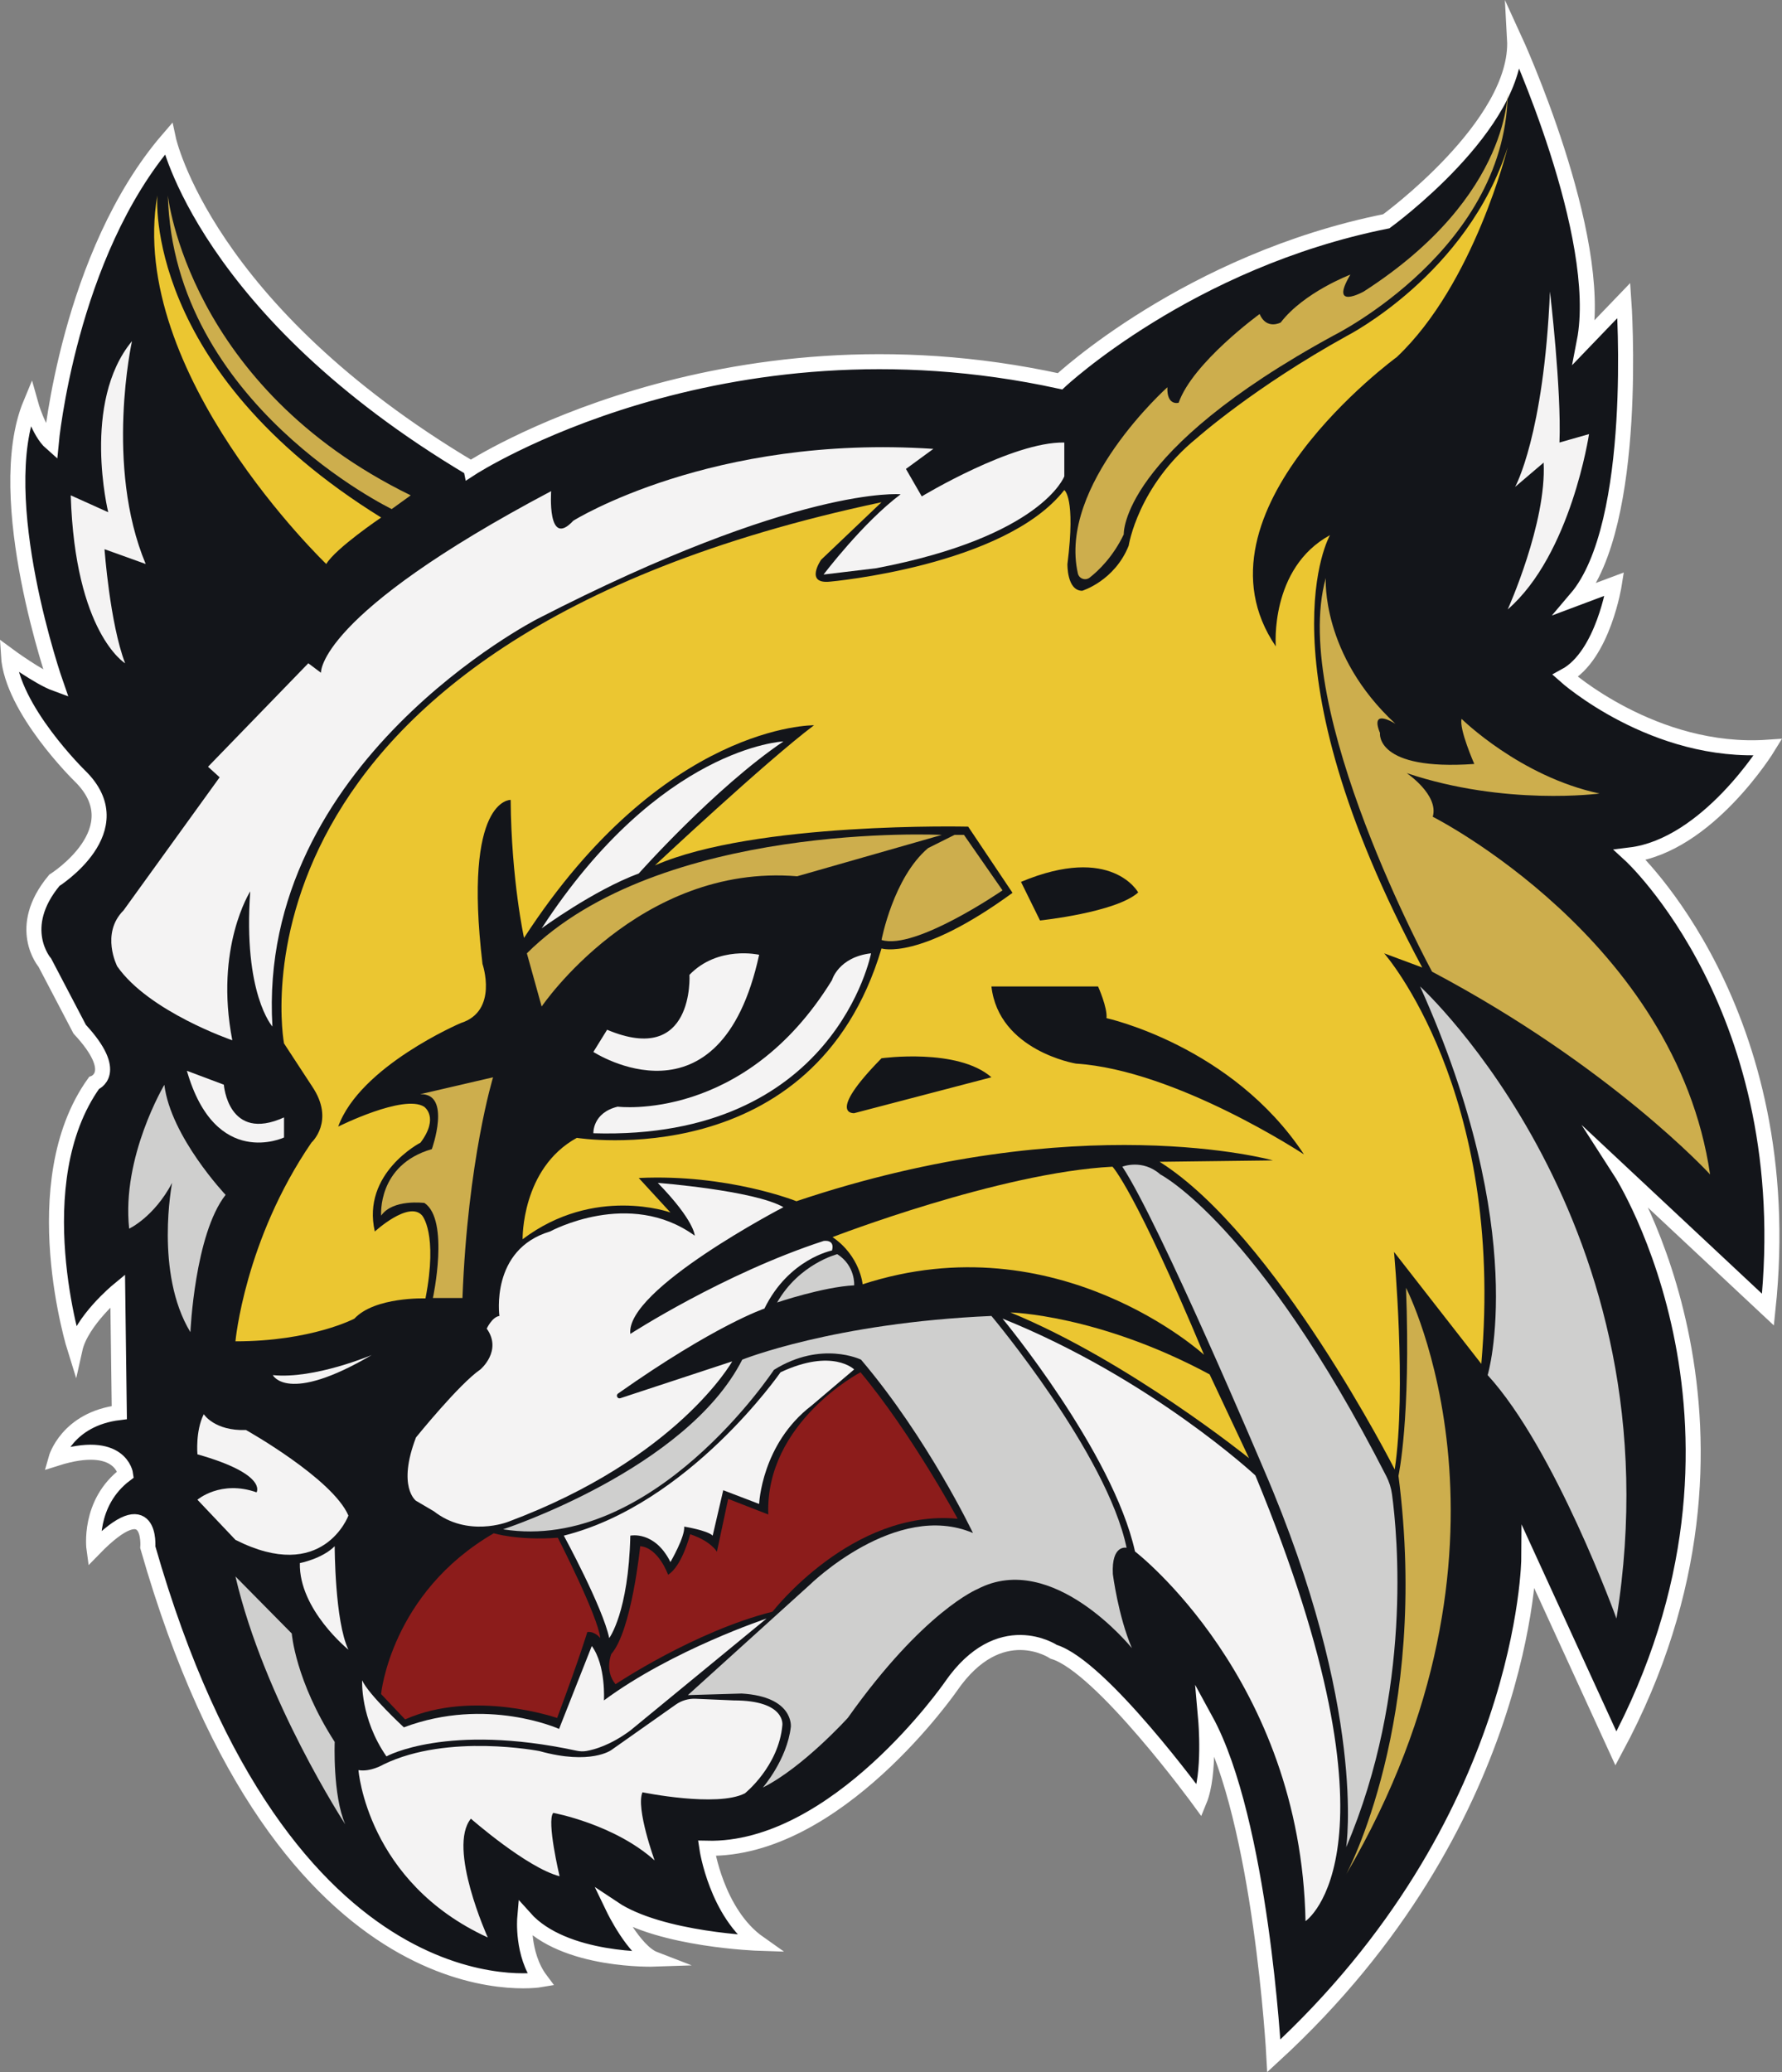 <svg viewBox="0 0 1541.36 1791.76" xmlns="http://www.w3.org/2000/svg" data-name="Layer 1" id="Layer_1">
  <rect x="0" y="0" width="1541.36" height="1791.76" fill="#808080" stroke="none"/>
  <defs>
    <style>
      .cls-1 {
        fill: #cdae4d;
      }

      .cls-2 {
        fill: #8c1c1b;
      }

      .cls-3 {
        fill: #cfcfce;
      }

      .cls-4 {
        fill: #13151a;
        stroke: #fff;
        stroke-miterlimit: 10;
        stroke-width: 13px;
      }

      .cls-5 {
        fill: #ebc631;
      }

      .cls-6 {
        fill: #f4f3f3;
      }
    </style>
  </defs>
  <g data-name="Layer 3" id="Layer_3">
    <g>
      <path d="M407.31,405.05s215.07-139.73,509.59-75.34c0,0,110.96-104.11,282.19-138.36,0,0,115.07-83.56,110.96-157.54,0,0,78.08,169.86,60.27,261.65l34.25-35.62s13.7,193.15-41.1,257.54l32.88-12.33s-9.59,61.64-42.47,79.45c0,0,76.71,68.49,175.34,61.64,0,0-52.06,84.93-119.18,93.15,0,0,146.58,134.25,119.18,393.15l-127.4-119.18s143.84,223.29-4.11,498.63l-75.34-164.38s-1.37,228.77-220.55,430.14c0,0-10.96-202.74-58.9-290.41,0,0,4.11,46.58-5.48,69.86,0,0-84.93-116.44-126.03-128.77,0,0-46.58-31.51-89.04,30.14,0,0-98.63,142.47-210.96,139.73,0,0,8.22,56.16,45.21,82.19,0,0-84.93-2.74-126.03-30.14,0,0,17.81,36.99,35.62,43.84,0,0-78.08,2.74-112.33-35.62,0,0-2.74,31.51,13.7,53.42,0,0-221.92,38.36-339.73-373.97,0,0,4.11-50.69-46.58,1.37,0,0-5.48-39.73,27.4-64.38,0,0-4.11-31.51-60.27-13.7,0,0,9.59-34.25,54.79-39.73l-1.37-105.48s-31.51,26.03-36.99,50.69c0,0-45.21-143.84,16.44-230.14,0,0,23.29-8.22-12.33-46.58l-30.14-57.53s-26.03-30.14,8.22-71.23c0,0,69.86-43.84,21.92-90.41,0,0-58.9-57.53-61.64-104.11,0,0,26.03,19.18,41.1,24.66,0,0-56.16-160.27-21.92-242.47,0,0,6.85,24.66,17.81,34.25,0,0,15.07-163.01,101.37-263.02,0,0,31.51,147.95,261.65,284.93h0Z" class="cls-4"></path>
      <g>
        <path d="M1228.32,852.99s224.66,205.48,169.86,546.58c0,0-52.97-146.58-111.42-210.5,0,0,37.44-123.29-58.45-336.07h.01Z" class="cls-3"></path>
        <path d="M1204.03,1292.14c4.7,34.71,17.88,170.42-39.64,305.15,0,0,18.26-119.03-71.23-326.64,0,0-90.41-213.7-122.38-261.8,0,0,17.35-7,32.88,6.7,0,0,84.03,43.03,195.49,261.02,2.49,4.88,4.14,10.14,4.88,15.57Z" class="cls-3"></path>
        <path d="M672.16,1126.28s39.73-13.47,66.67-14.84c0,0,1.23-16.84-14.61-26.94,0,0-32.88,8.22-52.06,41.78h0Z" class="cls-3"></path>
        <path d="M435.17,1322.4s158.62-51.82,206.85-146.7c0,0,79-31.84,215.53-37.78,0,0,100,119.18,116.9,200.46,0,0-13.24-3.2-11.87,22.83,0,0,4.57,36.07,16.44,63.93,0,0-68.49-84.93-133.33-51.14,0,0-46.58,18.72-112.33,111.42,0,0-38.81,42.92-73.52,60.27,0,0,21-24.2,24.2-52.51,0,0,2.74-26.03-42.47-28.77l-46.58,1.37,105.48-95.43s74.43-73.06,141.1-44.75c0,0-38.73-81.44-96.8-149.89,0,0-34.25-16.78-75.34,8.8,0,0-104.57,158.45-234.25,137.9h0Z" class="cls-3"></path>
        <path d="M203.66,1363.19l48.71,49.32s3.04,40.79,37.14,93.76c0,0-1.83,46.27,9.13,71.23,0,0-70.02-107.15-94.98-214.31Z" class="cls-3"></path>
        <path d="M164.69,1151.93s3.65-84.63,30.44-118.72c0,0-47.49-50.28-52.97-95.16,0,0-37.14,62.28-30.44,124.38,0,0,21.43-9.88,37.14-39.57,0,0-15.22,77.93,15.83,129.07Z" class="cls-3"></path>
      </g>
      <g>
        <path d="M114.16,295s-23.74,107.76,11.87,192.7l-35.62-12.79s4.57,63.93,17.81,98.63c0,0-43.32-26.04-47.03-145.21l32.42,14.61s-23.29-94.98,20.55-147.95h0Z" class="cls-6"></path>
        <path d="M136.08,168.97s-12.79,150.69,193.61,278.54c0,0-39.27,26.48-47.49,40.18,0,0-172.6-165.3-146.12-318.72h0Z" class="cls-5"></path>
        <path d="M355.26,428.33l-16.44,11.87s-189.04-91.32-193.61-271.23c0,0,17.35,165.3,210.05,259.36h0Z" class="cls-1"></path>
        <path d="M179.92,663.04l86.76-89.5,10.96,8.22s-3.99-49.66,199.09-157.08c0,0-3.65,50.23,19.18,25.57,0,0,119.64-74.89,311.42-62.1l-23.74,17.35,13.7,23.74s78.54-47.49,123.29-46.58v29.22s-19.18,52.06-162.56,79.45l-45.66,5.48s33.79-44.75,66.67-69.41c0,0-88.58-8.22-314.16,107.76,0,0-242.92,124.2-229.23,352.51,0,0-25.57-28.31-19.18-116.9,0,0-31.05,48.4-15.53,128.77,0,0-72.15-24.66-99.54-63.93,0,0-14.61-28.31,5.48-48.4l83.11-115.07-10.05-9.13v.03Z" class="cls-6"></path>
        <path d="M468.5,802.77s44.75-32.88,84.02-47.49c0,0,65.75-73.99,125.11-114.16,0,0-106.85,4.57-209.13,161.65Z" class="cls-6"></path>
        <path d="M525.12,890.44l-11.87,19.18s109.59,71.23,143.38-84.02c0,0-35.62-8.22-60.27,17.35,0,0,4.57,79.45-71.23,47.49h-.01Z" class="cls-6"></path>
        <path d="M161.65,925.93l31.96,12s3.65,50.23,52.06,28.31v17.35s-59.36,28.06-84.02-57.66h0Z" class="cls-6"></path>
        <path d="M176.26,1222.86s9.13,14.61,36.53,13.7c0,0,74.89,42.01,88.58,73.97,0,0-21.92,59.36-97.72,21l-32.88-34.7s20.09-17.35,51.14-6.39c0,0,10.05-15.53-51.14-32.88,0,0-1.83-20.09,5.48-34.7h.01Z" class="cls-6"></path>
        <path d="M235.98,1189.07s12.43,25.57,85.49-17.35c0,0-49.52,21-85.49,17.35Z" class="cls-6"></path>
        <path d="M534.25,956.95s109.59,13.85,185.39-109.44c0,0,5.48-19.87,33.79-23.18,0,0-31.05,161.99-240.18,155.6,0,0-.91-17.65,21-22.98h0Z" class="cls-6"></path>
        <path d="M568.96,1022.86s83.11,6.39,108.68,21c0,0-136.99,71.23-132.42,109.59,0,0,80.37-52.06,167.12-80.37,0,0,10.05-1.83,7.31,8.22,0,0-37.44,7.31-58.45,50.23,0,0-42.47,14.16-126.63,73.49-2.14,1.51-.46,4.84,2.02,4.02l96.75-31.85s-47.03,84.02-194.06,138.81c0,0-34.7,13.7-63.93-9.13l-15.53-9.13s-16.44-11.87,0-54.79c0,0,37.44-46.32,55.71-58.78,0,0,19.18-16.11,5.48-35.29,0,0,4.57-10.05,10.96-10.96,0,0-8.22-57.53,43.84-73.06,0,0,68.49-37.44,125.11,3.65,0,0,0-12.79-31.96-45.66h0Z" class="cls-6"></path>
        <path d="M487.68,1327.88s33.79,62.1,39.27,88.58c0,0,16.69-22.04,18.26-88.58,0,0,21-4.57,34.7,22.83,0,0,12.79-21.99,11.87-30.63,0,0,20.09,3.23,24.66,7.8l9.13-39.27,31.05,11.87s2.05-51.83,45.21-84.93l36.99-31.38s-18.7-18.62-63.7,2.46c0,0-78.77,113.85-187.44,141.25h0Z" class="cls-6"></path>
        <path d="M289.5,1337.01s0,64.84,11.87,89.5c0,0-42.92-34.7-42.01-74.89,0,0,19.18-3.65,30.14-14.61Z" class="cls-6"></path>
        <path d="M334.25,1518.75s52.31-29.06,164.46-4.89c2.82.61,5.73.72,8.57.23,7.05-1.23,20.98-5.15,37.93-17.71l117.81-96.8s-81.28,26.94-140.64,70.78c0,0,1.83-30.14-10.5-47.03l-28.31,71.69s-62.56-28.31-134.25-1.37c0,0-30.59-28.31-36.07-40.64,0,0-1.83,32.88,21,65.75h0Z" class="cls-6"></path>
        <path d="M310.05,1530.62s7.31,96.8,111.87,144.75c0,0-35.16-77.63-14.61-102.74,0,0,48.4,42.47,76.71,49.77,0,0-11.42-47.95-5.48-54.79,0,0,52.51,9.59,87.67,41.1,0,0-16.44-45.21-10.5-58.9,0,0,64.38,13.24,88.58.91,0,0,29.22-23.29,32.42-58.9,0,0,3.2-21.46-42.01-21.46l-33.01-1.42c-6.13-.26-12.18,1.51-17.19,5.05l-55.73,39.29s-17.81,13.24-62.1.91c0,0-79-15.53-134.7,11.42,0,0-11.42,6.85-21.92,5.02h0Z" class="cls-6"></path>
        <path d="M867.13,1140.21s95.43,115.07,114.61,201.37c0,0,143.38,110.05,147.49,319.64,0,0,90.87-61.19-43.38-385.39,0,0-90.41-84.02-218.72-135.62h0Z" class="cls-6"></path>
        <path d="M1340.65,252.08s10.05,84.91,8.22,130.58l25.57-7.29s-15.53,104.11-70.32,151.6c0,0,33.79-74.89,31.05-126.94l-24.66,21s24.85-44.22,30.14-168.95h0Z" class="cls-6"></path>
      </g>
      <g>
        <path d="M427.07,1325.83s20.66,6.39,55.44,3.88c0,0,34.86,68.04,36.68,86.76,0,0-4.49-6.01-11.19-5.25,0,0-5.97,20.31-26.1,74.35,0,0-71.99-25.11-131.51,1.22l-20.77-21.92s8.28-87.22,97.45-139.04h0Z" class="cls-2"></path>
        <path d="M532.43,1456.35s68.19-45.66,135.77-62.71c0,0,68.8-88.89,160.12-80.37,0,0-40.18-74.28-84.02-126.64,0,0-82.65,43.3-79.75,122.98l-34.71-13.52-9.74,45.72s-4.87-9.06-23.14-15.14c0,0-7,27.7-19.1,35.01,0,0-8.3-23.44-24.12-24.66,0,0-7.31,73.06-24.96,93.15,0,0-6.09,14.61,3.65,26.18Z" class="cls-2"></path>
      </g>
      <g>
        <path d="M1230.15,836.56c-142.47-265.45-79.76-373.82-79.76-373.82-52.36,28.62-46.88,96.2-46.88,96.2-79.15-116.29,104.72-250.23,104.72-250.23,66.97-63.32,95.89-181.43,95.89-181.43-35.01,110.2-139.12,163.17-139.12,163.17-80.37,44.44-129.68,88.28-129.68,88.28-51.14,41.4-59.06,93.15-59.06,93.15-12.18,30.44-40.18,38.97-40.18,38.97-13.39,0-12.79-23.14-12.79-23.14,7.31-57.84-2.74-63.93-2.74-63.93-51.45,65.75-202.44,79.15-202.44,79.15-22.53,2.44-7.91-18.87-7.91-18.87l52.28-49.77C180.36,557.43,245.66,902.25,245.66,902.25l24.35,37.22c20.09,29.83-.61,48.53-.61,48.53-57.84,84.45-65.75,171.87-65.75,171.87,65.75,0,102.89-19.63,102.89-19.63,17.66-19.03,61.49-17.5,61.49-17.5,10.96-56.62-3.04-71.84-3.04-71.84-11.57-12.79-40.79,14-40.79,14-11.57-50.53,39.57-76.89,39.57-76.89,16.44-22.09,3.04-31.03,3.04-31.03-17.66-11.11-74.28,17.2-74.28,17.2,18.87-52.36,105.94-89.5,105.94-89.5,32.88-10.35,18.87-51.14,18.87-51.14-17.05-143.68,24.35-141.86,24.35-141.86.61,69.41,11.57,119.33,11.57,119.33,120.55-185.69,250.84-183.87,250.84-183.87-41.4,31.05-137.6,121.16-137.6,121.16,86.82-37.92,270.93-33.49,270.93-33.49l38.36,57.23c-80.97,59.06-113.32,48.1-113.32,48.1-58.52,196.65-263.55,163.78-263.55,163.78-48.14,26.5-46.88,87.67-46.88,87.67,62.1-46.88,127.85-23.14,127.85-23.14l-27.4-29.83c77.32-3.65,136.38,20.09,136.38,20.09,244.75-82.19,412.18-35.31,412.18-35.31l-98.02,1.22c100.46,63.32,203.35,266.06,203.35,266.06,10.35-69.41-.61-188.13-.61-188.13l75.5,96.8c20.7-236.23-84.02-354.99-84.02-354.99l32.88,12.22.02-.02ZM984.49,771.71c-19.18,17.35-84.93,24.24-84.93,24.24l-16.44-33.38c78.54-32.88,101.37,9.13,101.37,9.13h0ZM738.82,962.58s-24.81,1.83,23.67-47.49c0,0,65.83-9.13,95.05,16.44l-118.72,31.05ZM930.6,919.7s-66.67-11-73.06-66.7h92.24s8.22,18.26,7.31,27.4c0,0,108.68,23.74,170.78,117.81,0,0-110.5-72.98-197.26-78.5h-.01Z" class="cls-5"></path>
        <path d="M720.12,1069.74s144.7-55.92,242.15-60.88c0,0,19.53,20.28,79.15,162.62,0,0-126.64-115.74-295.28-60.94,0,0-2.1-24.35-26.01-40.79h0Z" class="cls-5"></path>
        <path d="M873.98,1134.88s76.1,1.83,172.3,53.58l34.09,72.45s-104.11-84.02-206.39-126.03h0Z" class="cls-5"></path>
      </g>
      <g>
        <path d="M455.72,824.34l12.79,46.01s84.02-123.9,221.01-112.63l125.11-35.77s-243.84-12.1-358.91,102.4h0Z" class="cls-1"></path>
        <path d="M802.75,733.36l22.83-11.42h8.22l33.33,47.95s-75.5,52.06-104.64,42.92c0,0,10.12-53.88,40.26-79.45Z" class="cls-1"></path>
        <path d="M363.48,946.15l63.01-14.61s-21.92,71.23-26.48,190.87h-25.57s14.61-67.58-7.31-82.19c0,0-27.4-3.65-37.44,10.96,0,0-3.65-43.84,43.84-57.53,0,0,17.35-48.4-10.05-47.49h0Z" class="cls-1"></path>
        <path d="M942.55,499.45c7.88-6.2,20.24-18.13,29.45-37.33,0,0-3.65-71.23,182.04-172.3,0,0,151.6-75.5,150.08-213.7,0,0,5.18,92.54-124.51,175.95,0,0-30.44,17.05-11.57-14.61,0,0-40.18,15.22-60.27,41.4,0,0-12.18,6.7-18.26-7.31,0,0-57.84,42.01-70.02,76.71,0,0-10.35,3.04-9.74-13.39,0,0-94.75,84.6-77.43,160.98,1.04,4.59,6.53,6.51,10.23,3.6h0Z" class="cls-1"></path>
        <path d="M1216.15,1113.57s115.07,222.22-51.75,507.16c0,0,72.45-133.33,45.21-344.6,0,0,10.8-48.71,6.54-162.56h0Z" class="cls-1"></path>
        <path d="M1146.74,499.87s-4.26,66.36,60.27,126.03c0,0-22.53-14.61-13.39,7.91,0,0-4.26,32.88,81.58,26.79,0,0-13.39-30.44-10.96-38.97,0,0,50.53,49.92,119.33,64.54,0,0-81.58,10.96-166.82-17.66,0,0,28.01,18.87,22.53,37.75,0,0,210.05,105.94,239.88,309.29,0,0-85.24-93.15-240.49-175.34,0,0-123.59-227.09-91.93-340.34h0Z" class="cls-1"></path>
      </g>
    </g>
  </g>
</svg>